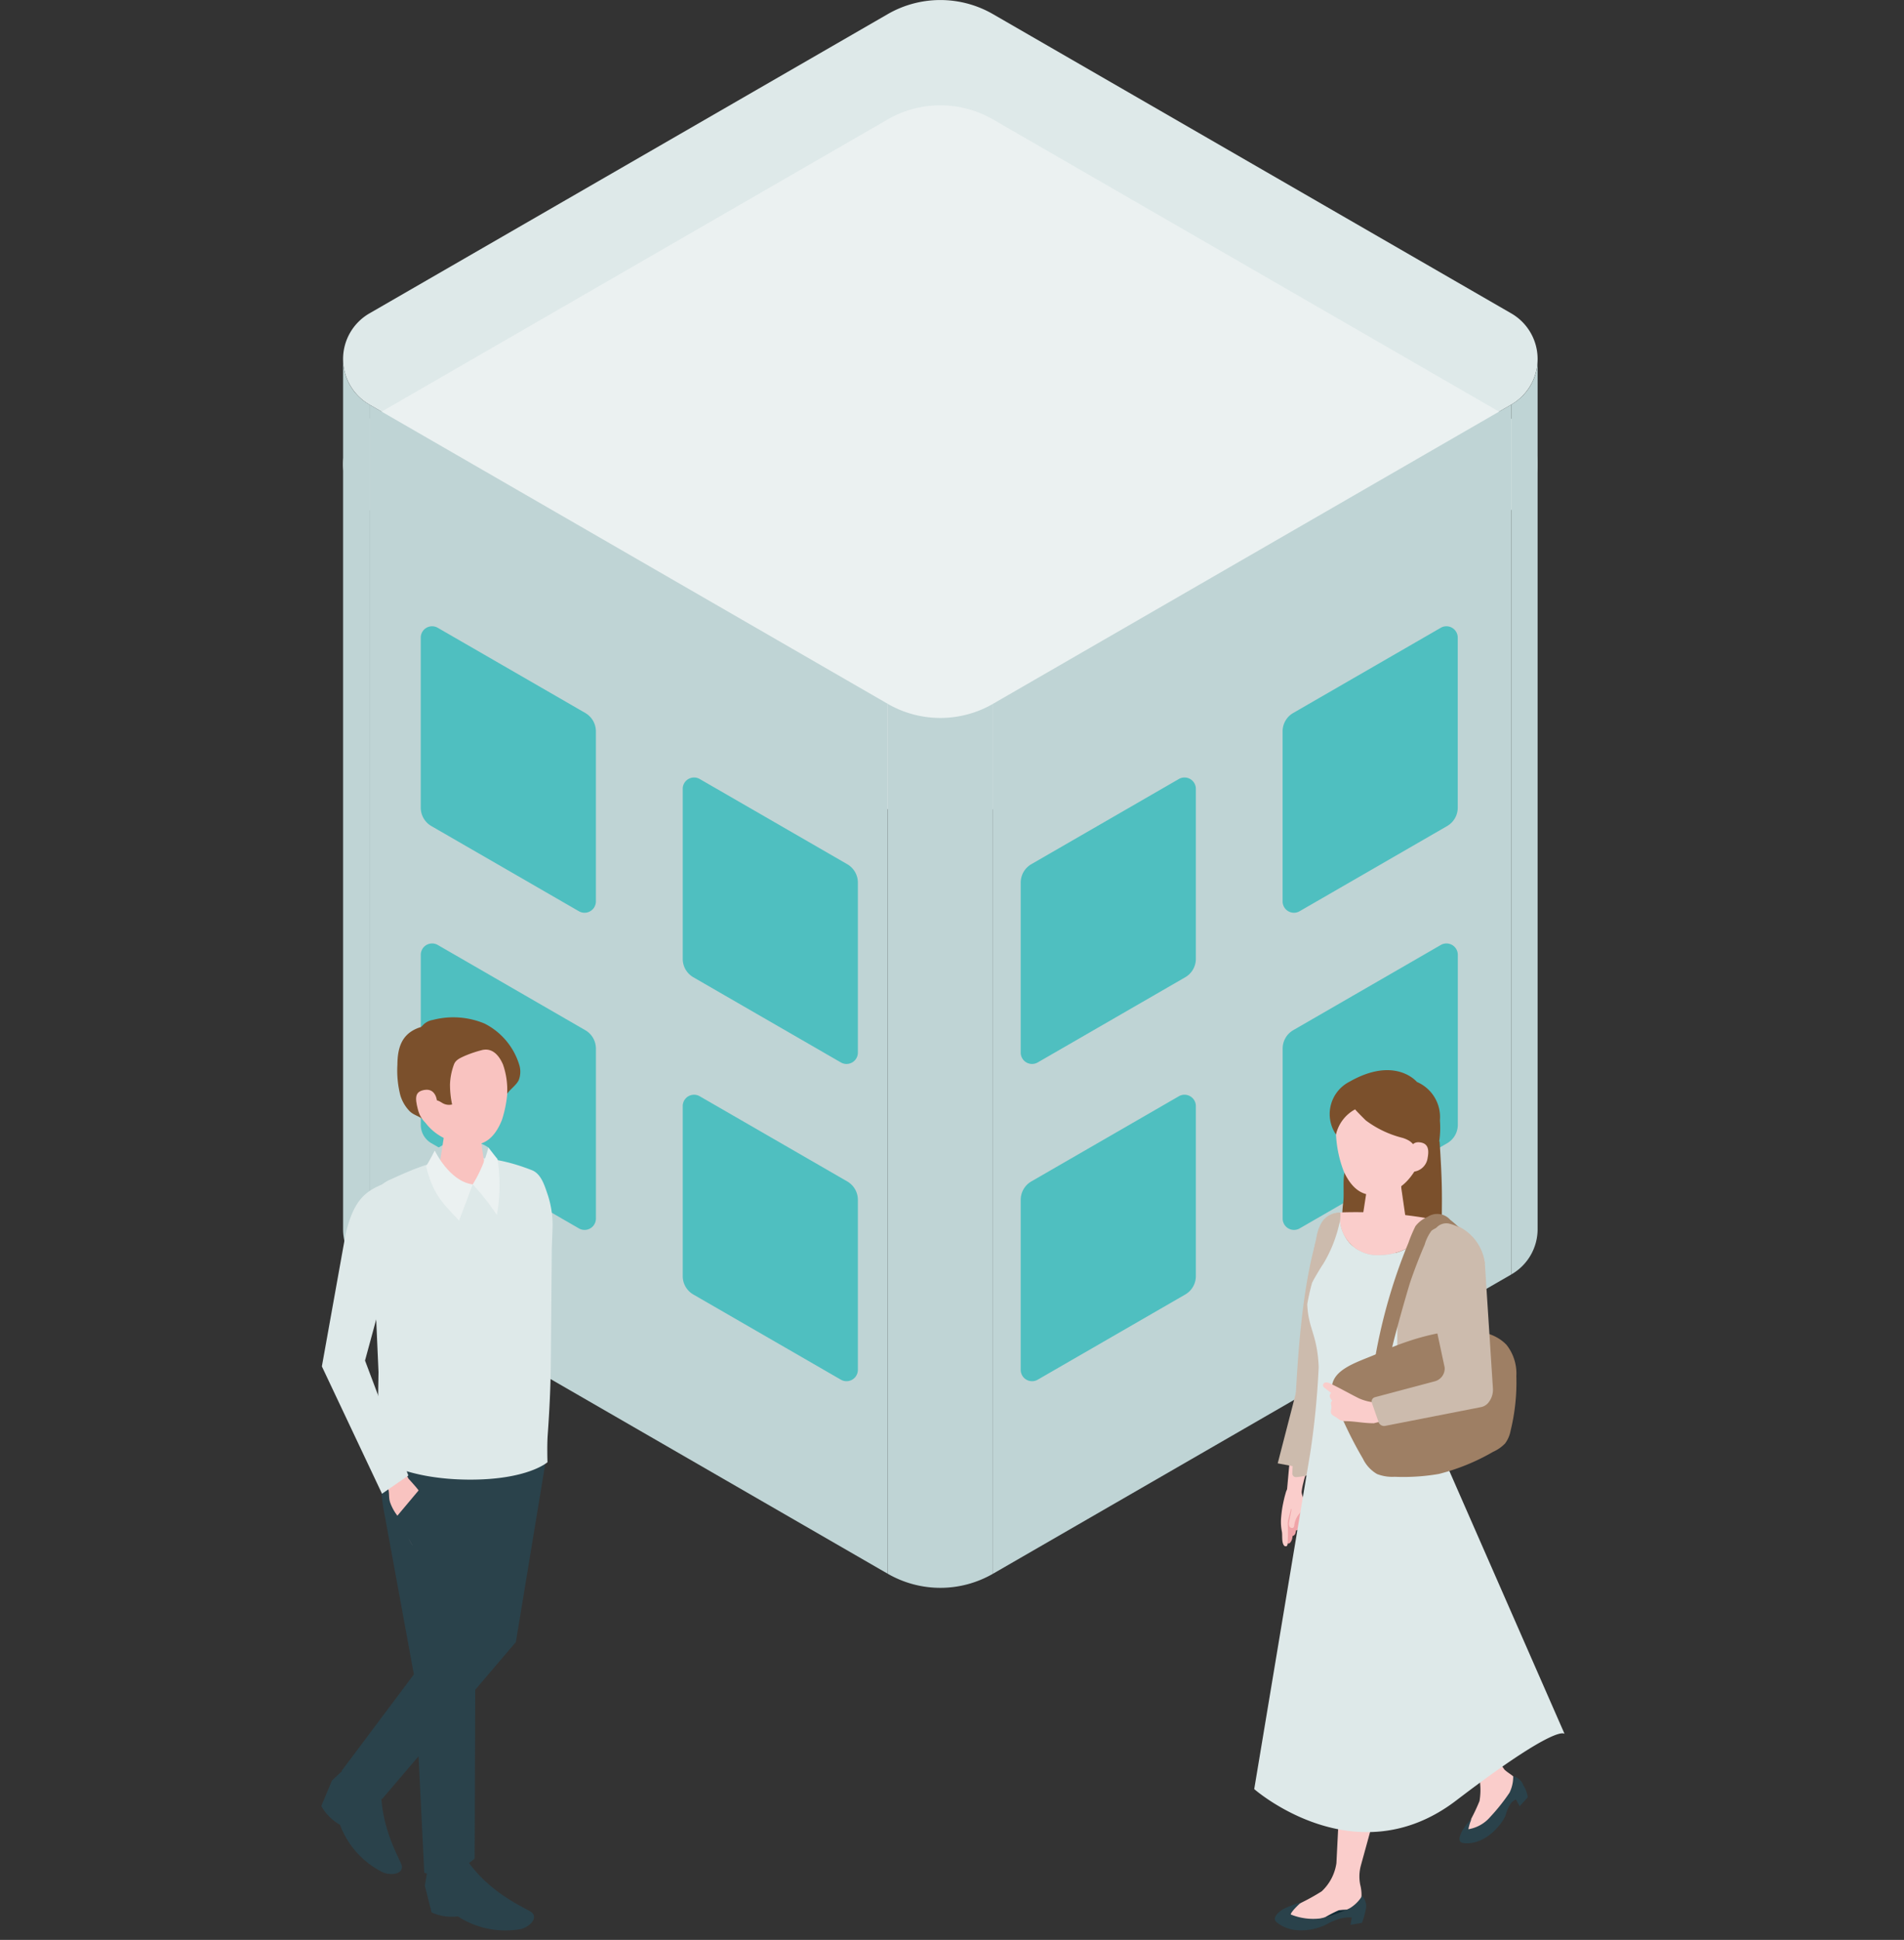 <svg xmlns="http://www.w3.org/2000/svg" width="160" height="163" viewBox="0 0 160 163"><rect x="0" y="0" width="160" height="163" fill="#333333" stroke="none"/><defs><style>.a{fill:#f83838;opacity:0;}.b{fill:#dee9e9;}.c{fill:#ebf1f1;}.d{fill:#bfd4d5;}.e{fill:#4fbfc0;}.f{fill:#112c36;}.g{fill:#facdcb;}.h{fill:#2a424b;}.i{fill:#f0a4a8;}.j{fill:#ccbbad;}.k{fill:#7b502c;}.l{fill:#9e7f64;}.m{fill:#f9c3c0;}</style></defs><g transform="translate(10662 -2288)"><rect class="a" width="160" height="163" transform="translate(-10662 2288)"/><g transform="translate(-10635 2288)"><g transform="translate(1.831)"><g transform="translate(0)"><path class="b" d="M585.334,787.9l43.555-25.146a4.424,4.424,0,0,0,0-7.662l-43.555-25.146a8.848,8.848,0,0,0-8.847,0l-43.555,25.146a4.424,4.424,0,0,0,0,7.662L576.487,787.9A8.846,8.846,0,0,0,585.334,787.9Z" transform="translate(-530.721 -728.758)"/></g><g transform="translate(0 8.847)"><path class="c" d="M585.334,807.9l43.555-25.146a4.424,4.424,0,0,0,0-7.662l-43.555-25.146a8.848,8.848,0,0,0-8.847,0l-43.555,25.146a4.424,4.424,0,0,0,0,7.662L576.487,807.9A8.846,8.846,0,0,0,585.334,807.9Z" transform="translate(-530.721 -748.758)"/></g><path class="d" d="M579.275,830.752,535.72,805.606V878.7l43.555,25.146Z" transform="translate(-533.508 -771.613)"/><path class="d" d="M654.184,830.752l43.555-25.146V878.7l-43.555,25.146Z" transform="translate(-599.57 -771.613)"/><path class="d" d="M532.932,873.849a4.382,4.382,0,0,1-2.212-3.828v-73.11a4.384,4.384,0,0,0,2.212,3.846Z" transform="translate(-530.72 -766.764)"/><path class="d" d="M752.647,873.849a4.381,4.381,0,0,0,2.212-3.828v-73.11a4.382,4.382,0,0,1-2.212,3.846Z" transform="translate(-654.479 -766.764)"/><path class="d" d="M643.031,935.546V862.454a8.846,8.846,0,0,1-8.847,0v73.092A8.846,8.846,0,0,0,643.031,935.546Z" transform="translate(-588.417 -803.314)"/><g transform="translate(6.527 52.619)"><path class="e" d="M609.063,883.728l-12.395-7.156a.953.953,0,0,0-1.43.825l0,14.285a1.788,1.788,0,0,0,.894,1.548l12.395,7.156a.953.953,0,0,0,1.43-.825V885.275A1.788,1.788,0,0,0,609.063,883.728Z" transform="translate(-573.225 -863.734)"/><path class="e" d="M609.063,943.988l-12.395-7.156a.953.953,0,0,0-1.43.825l0,14.285a1.787,1.787,0,0,0,.894,1.548l12.395,7.156a.953.953,0,0,0,1.43-.825V945.536A1.787,1.787,0,0,0,609.063,943.988Z" transform="translate(-573.225 -897.338)"/><path class="e" d="M559.3,855l-12.395-7.156a.953.953,0,0,0-1.43.826l0,14.285a1.788,1.788,0,0,0,.893,1.548l12.395,7.156a.953.953,0,0,0,1.43-.825l0-14.285A1.787,1.787,0,0,0,559.3,855Z" transform="translate(-545.476 -847.712)"/><path class="e" d="M559.3,915.259,546.907,908.1a.953.953,0,0,0-1.43.825l0,14.285a1.788,1.788,0,0,0,.893,1.548l12.395,7.156a.953.953,0,0,0,1.43-.826l0-14.285A1.787,1.787,0,0,0,559.3,915.259Z" transform="translate(-545.476 -881.317)"/></g><g transform="translate(56.942 52.619)"><path class="e" d="M660.342,883.728l12.395-7.156a.953.953,0,0,1,1.43.825v14.285a1.788,1.788,0,0,1-.893,1.548l-12.395,7.156a.953.953,0,0,1-1.43-.825l0-14.285A1.787,1.787,0,0,1,660.342,883.728Z" transform="translate(-659.448 -863.734)"/><path class="e" d="M660.342,943.988l12.395-7.156a.953.953,0,0,1,1.43.825v14.285a1.786,1.786,0,0,1-.893,1.548l-12.395,7.156a.953.953,0,0,1-1.43-.825l0-14.285A1.786,1.786,0,0,1,660.342,943.988Z" transform="translate(-659.448 -897.338)"/><path class="e" d="M710.1,855l12.395-7.156a.953.953,0,0,1,1.43.826l0,14.285a1.787,1.787,0,0,1-.894,1.548l-12.395,7.156a.953.953,0,0,1-1.43-.825l0-14.285A1.788,1.788,0,0,1,710.1,855Z" transform="translate(-687.198 -847.712)"/><path class="e" d="M710.1,915.259,722.5,908.1a.953.953,0,0,1,1.43.825l0,14.285a1.787,1.787,0,0,1-.894,1.548l-12.395,7.156a.953.953,0,0,1-1.43-.826l0-14.285A1.788,1.788,0,0,1,710.1,915.259Z" transform="translate(-687.198 -881.317)"/></g></g><g transform="translate(78.389 89.92)"><g transform="translate(1.74 61.475)"><path class="f" d="M798.976,971.17a3.1,3.1,0,0,0,1.02-1.021.863.863,0,0,0-.81-.058,5.127,5.127,0,0,1-2.4.623,6.068,6.068,0,0,0-1.893-.039s-.838.737-.887,1.026a4.972,4.972,0,0,0,2.476.335A10.4,10.4,0,0,0,798.976,971.17Z" transform="translate(-792.667 -962.234)"/><path class="g" d="M799.977,969.31a3.524,3.524,0,0,0-.056,1.651,3.323,3.323,0,0,1,.1,1.041,1.16,1.16,0,0,1-.935,1.038,5.945,5.945,0,0,0-.973.05,10.433,10.433,0,0,0-1.539.834,2.579,2.579,0,0,1-2.026.21c-.536-.2-.6-.268-.775-.694-.22-.536.7-.805,1.15-.966a17.472,17.472,0,0,0,1.755-.975,4.026,4.026,0,0,0,1.239-2.37l.26-5.155,3.2.248Z" transform="translate(-792.742 -963.975)"/><path class="h" d="M795.187,970.648s-.839.736-.887,1.026a4.98,4.98,0,0,0,2.476.335,10.417,10.417,0,0,0,2.5-.867,3.1,3.1,0,0,0,1.02-1.021,1.212,1.212,0,0,1,.313,1.127,6.949,6.949,0,0,1-.326,1.128l-.961.172.108-.6s-.7-.219-2.143.567c-.46.251-2.569,1.062-4.138-.159-.507-.394.165-.9.512-1.129A9.318,9.318,0,0,1,795.187,970.648Z" transform="translate(-792.965 -962.207)"/></g><g transform="translate(14.541 51.17)"><path class="g" d="M809.091,963.133l.308.438c.352.339.855.537,1.081.968.274.522.346,1.063-.08,1.4-.185.148-.669.281-.839.447a7.539,7.539,0,0,0-.855,1.764,2.5,2.5,0,0,1-1.455,1.348c-.576.172-.822.223-1.225,0-.5-.282.117-1.056.4-1.458a16.385,16.385,0,0,0,.878-1.826,5.484,5.484,0,0,0-.206-2.67l-4.194-5.69,2.8-1.884,2.531,5.662A9.052,9.052,0,0,0,809.091,963.133Z" transform="translate(-802.906 -955.972)"/><path class="h" d="M806.037,965.872a4.178,4.178,0,0,0-.274.888,3.062,3.062,0,0,0,1.835-1.033,16.37,16.37,0,0,0,1.621-2.036,3.049,3.049,0,0,0,.309-1.387,1.2,1.2,0,0,1,.855.773,2.607,2.607,0,0,1,.372,1l-.684.751-.3-.549s-.5-.008-.874,1.281c-.144.5-1.549,2.556-3.5,2.368-.628-.061-.333-.64-.166-1.015A5.708,5.708,0,0,1,806.037,965.872Z" transform="translate(-802.299 -954.15)"/></g><g transform="translate(2.254 32.692)"><path class="i" d="M793.68,944.77a2.64,2.64,0,0,0-.08.432,13.062,13.062,0,0,0-.162,1.343,3.589,3.589,0,0,0,.259,1.077.356.356,0,0,0,.151.242.253.253,0,0,0,.27-.062.822.822,0,0,0,.191-.522.048.048,0,0,1,.009-.029.049.049,0,0,1,.029-.014.34.34,0,0,0,.2-.193,1,1,0,0,0,.061-.275.2.2,0,0,0,.16-.057.487.487,0,0,0,.169-.324c.011-.138.033-.274.057-.412a7.485,7.485,0,0,0,.1-.88c0-.094.023-.252-.055-.319a.926.926,0,0,0-.443-.131c-.184-.027-.542-.179-.724-.117A.352.352,0,0,0,793.68,944.77Z" transform="translate(-793.343 -940.792)"/><path class="g" d="M794.022,946.531l.106-.411a1.7,1.7,0,0,0,.053-.211c.006-.05,0-.086.032-.13.062.111-.009.3-.031.422l-.122.642a.668.668,0,0,0,.012.417c.063.126.255.194.35.09a.372.372,0,0,0,.065-.2,1.837,1.837,0,0,1,.339-.846,3.31,3.31,0,0,0,.344-.473,1.652,1.652,0,0,0,.131-.582c.03-.287-.207-.608-.2-.893a5.5,5.5,0,0,1,.16-.809c.117-.6.447-1.177.559-1.782l-1.713-.138-.225,2.484c-.008.073-.077.19-.1.272-.034.134-.076.265-.111.4q-.1.408-.177.82a10.4,10.4,0,0,0-.128,1.092,4.178,4.178,0,0,0,.077,1.013c.055.328-.035.869.167,1.148a.179.179,0,0,0,.255.048.25.25,0,0,0,.053-.139,16.032,16.032,0,0,0,.013-1.758A2.373,2.373,0,0,1,794.022,946.531Z" transform="translate(-793.364 -941.623)"/></g><path class="j" d="M797.7,938.736l2.068-8.654c.228-2-.1-2.94-.766-3.7a1.4,1.4,0,0,0-2.335.384,8.443,8.443,0,0,0-.551,3.436c.018,1.206-.829,8.032-.829,8.032l-2.134,8.256,2.742.514Z" transform="translate(-791.171 -913.452)"/><path class="j" d="M796.642,926.346a3.88,3.88,0,0,0-.421,1.128c-1.691,5.487-1.848,13.928-2.113,19.94a.3.3,0,0,0,.321.318c1.844-.117,4.482-1.587,6.128-1.124.688-5.325-.649-11.189-.681-16.558C799.868,928.924,798.728,923.728,796.642,926.346Z" transform="translate(-790.897 -913.537)"/><path class="k" d="M797.458,925.474a12.423,12.423,0,0,0-.1,1.723,2.95,2.95,0,0,0,.51,1.625,1.108,1.108,0,0,0,.885.51,1.411,1.411,0,0,0,.523-.165,2.492,2.492,0,0,0,1.074-.773,1.931,1.931,0,0,0,.28-.81,6.379,6.379,0,0,0-.987-3.843,2.518,2.518,0,0,0-.852-1.038c-.452-.264-1.156-.2-1.247.376C797.419,923.846,797.53,924.694,797.458,925.474Z" transform="translate(-789.964 -914.418)"/><path class="k" d="M801.415,925.395a12.6,12.6,0,0,1-.111,2.115,6.368,6.368,0,0,1-.448,1.51c-.172.393-.364.908-.049,1.2a.823.823,0,0,0,.433.177,3.046,3.046,0,0,0,3.217-1.747,4.826,4.826,0,0,0,.335-1.868c.014-1.561.024-2.663-.192-5.9-.352.09-1.1-.139-1.407.117a4.491,4.491,0,0,0-.752.929c-.3.435-.923.941-1.043,1.448A9.775,9.775,0,0,0,801.415,925.395Z" transform="translate(-789.017 -914.903)"/><path class="g" d="M800.57,923.106c.9.009,1.378.521,1.374.962l.427,2.954c-.046.51-.918.916-1.947.905s-1.826-.433-1.778-.943l.475-3.079C799.163,923.459,799.668,923.1,800.57,923.106Z" transform="translate(-789.591 -914.259)"/><path class="g" d="M800.945,917.025c2.736-.144,3.615,1.864,3.764,4.356-.582,2.956-1.88,4.372-2.957,4.757-1.313.47-2.953.915-4.122-1.581a9.96,9.96,0,0,1-.558-5.174C797.311,918.472,798.21,917.168,800.945,917.025Z" transform="translate(-790.081 -916.011)"/><path class="k" d="M798.683,919.528c-.024.013.856.9.91.941a8.632,8.632,0,0,0,3,1.437,2.444,2.444,0,0,1,.661.281,1.775,1.775,0,0,1,.4.394,3.176,3.176,0,0,1,.638,1.83,1.1,1.1,0,0,0,.819-.462,6.285,6.285,0,0,0,.475-.935,7.633,7.633,0,0,0,.22-2.554,3.209,3.209,0,0,0-1.932-3.234s-1.808-2.211-5.652-.026a3.055,3.055,0,0,0-1.149,4.444A3.222,3.222,0,0,1,798.683,919.528Z" transform="translate(-790.195 -916.236)"/><path class="g" d="M801.791,921.8s-.009-.93.795-.856c.686.063.845.527.694,1.311a1.34,1.34,0,0,1-1.227,1.164C801.573,923.425,801.791,921.8,801.791,921.8Z" transform="translate(-788.7 -914.883)"/><path class="b" d="M807.393,945.814l-.894-4.557,2.032-11.511c.232-.99.343-3.039-.809-3.375-.335-.1-.667-.184-1-.26a4.962,4.962,0,0,1-4.5,2.99,3.131,3.131,0,0,1-3.361-3.581h-.011a1.708,1.708,0,0,0-1.7,1.484c-.14,1.081-.153,2.436-.167,2.927a17.537,17.537,0,0,0-.905,3.3c.076,2.059.849,2.533.961,5.276a69.7,69.7,0,0,1-.7,7.166l-4.717,28.3s8.477,7.448,16.971.959c8.668-6.621,9.113-5.586,9.113-5.586Z" transform="translate(-791.614 -913.565)"/><path class="g" d="M800.609,929.1a4.963,4.963,0,0,0,4.5-2.99,35.689,35.689,0,0,0-7.86-.591A3.13,3.13,0,0,0,800.609,929.1Z" transform="translate(-790.004 -913.565)"/><path class="j" d="M796.268,926.264a3.252,3.252,0,0,0-.52,1.828c-.019.644-.341,2.713-.362,3.357.09-.207.8-1.408.939-1.585a11.333,11.333,0,0,0,1.337-3.282,3.136,3.136,0,0,0,.112-1.062A1.83,1.83,0,0,0,796.268,926.264Z" transform="translate(-790.529 -913.565)"/><path class="j" d="M804.545,933.492l3.771-3.816a3.989,3.989,0,0,0-2.967-3.371l-1.541-.394-1.773,4.076a13.02,13.02,0,0,0-1.081,5.2v11.739a.377.377,0,0,0,.389.377c.868-.03,3.832-.037,4.654-1.128C805.8,942.9,804.545,933.492,804.545,933.492Z" transform="translate(-788.927 -913.452)"/><path class="l" d="M796.849,938.875a33.443,33.443,0,0,0,2.444,5.114,2.99,2.99,0,0,0,1.186,1.293,3.515,3.515,0,0,0,1.484.233,17.433,17.433,0,0,0,3.711-.237,17.738,17.738,0,0,0,4.556-1.857,3.216,3.216,0,0,0,1.015-.708,2.6,2.6,0,0,0,.464-1.083,17.044,17.044,0,0,0,.48-4.579,3.875,3.875,0,0,0-.824-2.618c-2.36-2.5-8.128-.541-10.691.662C798.949,935.9,795.963,936.529,796.849,938.875Z" transform="translate(-790.154 -911.349)"/><g transform="translate(10.173 12.081)"><path class="l" d="M800.767,937.966l-1.253-.29a46.628,46.628,0,0,1,1.643-6.538q.516-1.561,1.146-3.081a11.831,11.831,0,0,1,.595-1.413,2.493,2.493,0,0,1,1-.769,1.459,1.459,0,0,1,1.933.247,6.344,6.344,0,0,1,2.27,3.331c.361,1.767-.07,4.313-.076,6.158l-1.285.068c.006-1.7.451-4.113.117-5.746a10.38,10.38,0,0,0-.558-2.5c-.181-.375-.4-.7-.816-.745a1.642,1.642,0,0,0-1.244.349,3.747,3.747,0,0,0-.571,1.171q-.668,1.547-1.212,3.142C802.275,931.895,800.524,937.91,800.767,937.966Z" transform="translate(-799.514 -925.617)"/></g><path class="g" d="M808.857,930.709c-.05-1.826-.468-2.634-1.16-3.234a1.274,1.274,0,0,0-2.054.643,7.667,7.667,0,0,0-.059,3.163c.17,1.083,1.6,7.595,1.6,7.595l-6.295,2.151a4.209,4.209,0,0,1-1.76-.362c-.428-.214-.842-.439-1.261-.659-.373-.2-.748-.393-1.136-.577a.75.75,0,0,0-.374-.1.26.26,0,0,0-.253.246.381.381,0,0,0,.184.247l.51.391a.305.305,0,0,0-.108.335.714.714,0,0,0,.2.312.309.309,0,0,0-.1.335c.07.3-.039.385-.013.658.021.215.276.3.457.421a3.614,3.614,0,0,0,.327.228,1.158,1.158,0,0,0,.483.08c.815.018,1.442.171,2.333.177l9.657-2.443Z" transform="translate(-790.322 -913.09)"/><path class="j" d="M804.372,928.2a22.8,22.8,0,0,0,.391,7.084l.654,3.054a1.112,1.112,0,0,1-.825,1.165l-5.034,1.339a.372.372,0,0,0-.254.481l.562,1.611a.487.487,0,0,0,.552.317l8.036-1.574a1.068,1.068,0,0,0,.617-.352,1.737,1.737,0,0,0,.4-1.26l-.67-10.383c0-.031-.005-.062-.009-.093a3.985,3.985,0,0,0-2.96-3.324h0a1.114,1.114,0,0,0-1.387,1.189Z" transform="translate(-789.407 -913.361)"/></g><g transform="translate(0 85.484)"><path class="d" d="M782.22,912.289a3.762,3.762,0,0,0-4.507.253,7.213,7.213,0,0,1-.219,1.049l2.252.809,2.417-.341A13,13,0,0,0,782.22,912.289Z" transform="translate(-768.178 -901.353)"/><path class="h" d="M774.885,958.354l-.31,1.793.566,2.246a4.083,4.083,0,0,0,2.208.333,7.338,7.338,0,0,0,5.23,1.078c.611-.09,1.562-.846,1-1.391-.345-.336-3.574-1.511-5.62-4.647A14.843,14.843,0,0,0,774.885,958.354Z" transform="translate(-765.874 -887.187)"/><path class="h" d="M785.289,951.875l-1.326,1.251-.894,2.133a4.04,4.04,0,0,0,1.573,1.58,7.283,7.283,0,0,0,3.552,3.972c.545.29,1.762.251,1.639-.519-.074-.474-1.962-3.333-1.722-7.06A14.806,14.806,0,0,0,785.289,951.875Z" transform="translate(-783.069 -888.997)"/><path class="h" d="M779.847,951.437l-2.613-14.251c-.46-2.506.013-3.436.235-7.553h0s1.5,1.91,6.76,2.969c4.327.871,6.765-.352,6.765-.352l-2.65,16.073L777.112,961.5a3.177,3.177,0,0,1-1.907-.614,3.319,3.319,0,0,1-1.489-1.761l9.371-12.51.65-12.249,1.208,13.836-.065,18.317a6.412,6.412,0,0,1-2.1,1.2,3.392,3.392,0,0,1-2.132-.012Z" transform="translate(-771.994 -895.831)"/><path class="b" d="M773.884,938.029l.12-7.217-.582-13.227a2.624,2.624,0,0,1,1.55-2.939c2.936-1.329,6.373-2.98,11.919-.8.76.3,1.043,1.215,1.306,1.986a8.123,8.123,0,0,1,.431,2.9l-.062,1.682q-.039,4.816-.081,9.629c-.019,2.035-.119,4.042-.264,6.071-.063.893-.018,2.271-.018,2.271s-1.669,1.489-6.615,1.463C776.2,939.813,773.884,938.029,773.884,938.029Z" transform="translate(-769.196 -901.006)"/><path class="m" d="M779.653,910.626c-.97,0-1.485.544-1.485,1.017l-.492,3.165c.046.549.976.992,2.081.992s1.963-.443,1.919-.992L781.2,911.5C781.159,911.018,780.622,910.626,779.653,910.626Z" transform="translate(-767.857 -901.67)"/><path class="m" d="M779.785,904.721c-2.76.021-3.522,2.093-3.522,4.606a4.382,4.382,0,0,0,3.26,4.605c1.348.392,3.023.742,4.047-1.838a10.043,10.043,0,0,0,.251-5.237C783.526,905.958,782.544,904.7,779.785,904.721Z" transform="translate(-768.387 -903.485)"/><path class="k" d="M784.336,907.732l-.03-.065c-.34-.749-.914-1.383-1.805-1.124a9.773,9.773,0,0,0-1.4.48c-.345.161-.723.312-.872.681a5.294,5.294,0,0,0-.345,1.7,8.03,8.03,0,0,0,.177,1.69,1.092,1.092,0,0,1-.815-.121c-.243-.144-.47-.318-.76-.166a1.5,1.5,0,0,0-.473.552c-.072.116-.531.871-.374,1.007-.349-.3-.805-.367-1.153-.714a3.254,3.254,0,0,1-.78-1.345,8.421,8.421,0,0,1-.242-2.549c.01-1.373.328-2.5,1.642-3.051.384-.161.28-.036.553-.333a1.491,1.491,0,0,1,.774-.381,6.83,6.83,0,0,1,4.349.3,5.766,5.766,0,0,1,2.949,3.565,1.967,1.967,0,0,1-.065,1.175c-.18.413-.728.783-.979,1.157A6.422,6.422,0,0,0,784.336,907.732Z" transform="translate(-769.069 -903.775)"/><path class="m" d="M782.474,909.434s-.058-1.144-1.04-.994c-.839.128-.82.672-.577,1.625s.825,1.406,1.416,1.38S782.474,909.434,782.474,909.434Z" transform="translate(-772.745 -902.346)"/><path class="c" d="M782.433,915.18s-.688,1.855-1.146,3.042c-1.177-1.294-2.16-2.033-2.769-4.565.3-.485.728-1.321.728-1.321S780.458,914.921,782.433,915.18Z" transform="translate(-769.711 -901.145)"/><path class="c" d="M776.8,915.239a11.323,11.323,0,0,0,1.32-3.1s.49.643.766.975a14.075,14.075,0,0,1-.058,4.7A19.151,19.151,0,0,0,776.8,915.239Z" transform="translate(-764.075 -901.204)"/><path class="m" d="M783.474,933.852s.494.541.687.776a7.2,7.2,0,0,1,1.319,2.484l.03.106a14.091,14.091,0,0,1,.28,1.556c.021.132.106.326-.021.448-.005.005-.133.092-.137.071,0,.007.043.308-.1.4-.113.072-.255.069-.388-.112a.338.338,0,0,1-.1.294.237.237,0,0,1-.311-.051c-.058-.056-.38-.5-.38-.5s.085.185-.007.269c-.486.455-1.038-1.148-1.089-1.4a2.315,2.315,0,0,0-.116-.472,2.163,2.163,0,0,0-.421-.546,3.945,3.945,0,0,1-.78-1.308c-.162-.455-.024-.887-.225-1.32l-.878-1.641,1.723-.873Z" transform="translate(-776.151 -895.096)"/><path class="b" d="M788.781,914.2c-2.051.782-3.33,1.124-4.139,4.628L782.655,929.9l5.054,10.7,2.212-1.53-3.64-9.661,1.315-4.836a21.564,21.564,0,0,1,1.111-4.164C790.373,915.929,788.781,914.2,788.781,914.2Z" transform="translate(-782.607 -900.573)"/><path class="h" d="M782.81,933.594l-2.556,3.045,2.338,3.97,1.849-1.849Z" transform="translate(-773.989 -894.614)"/></g></g></g></svg>